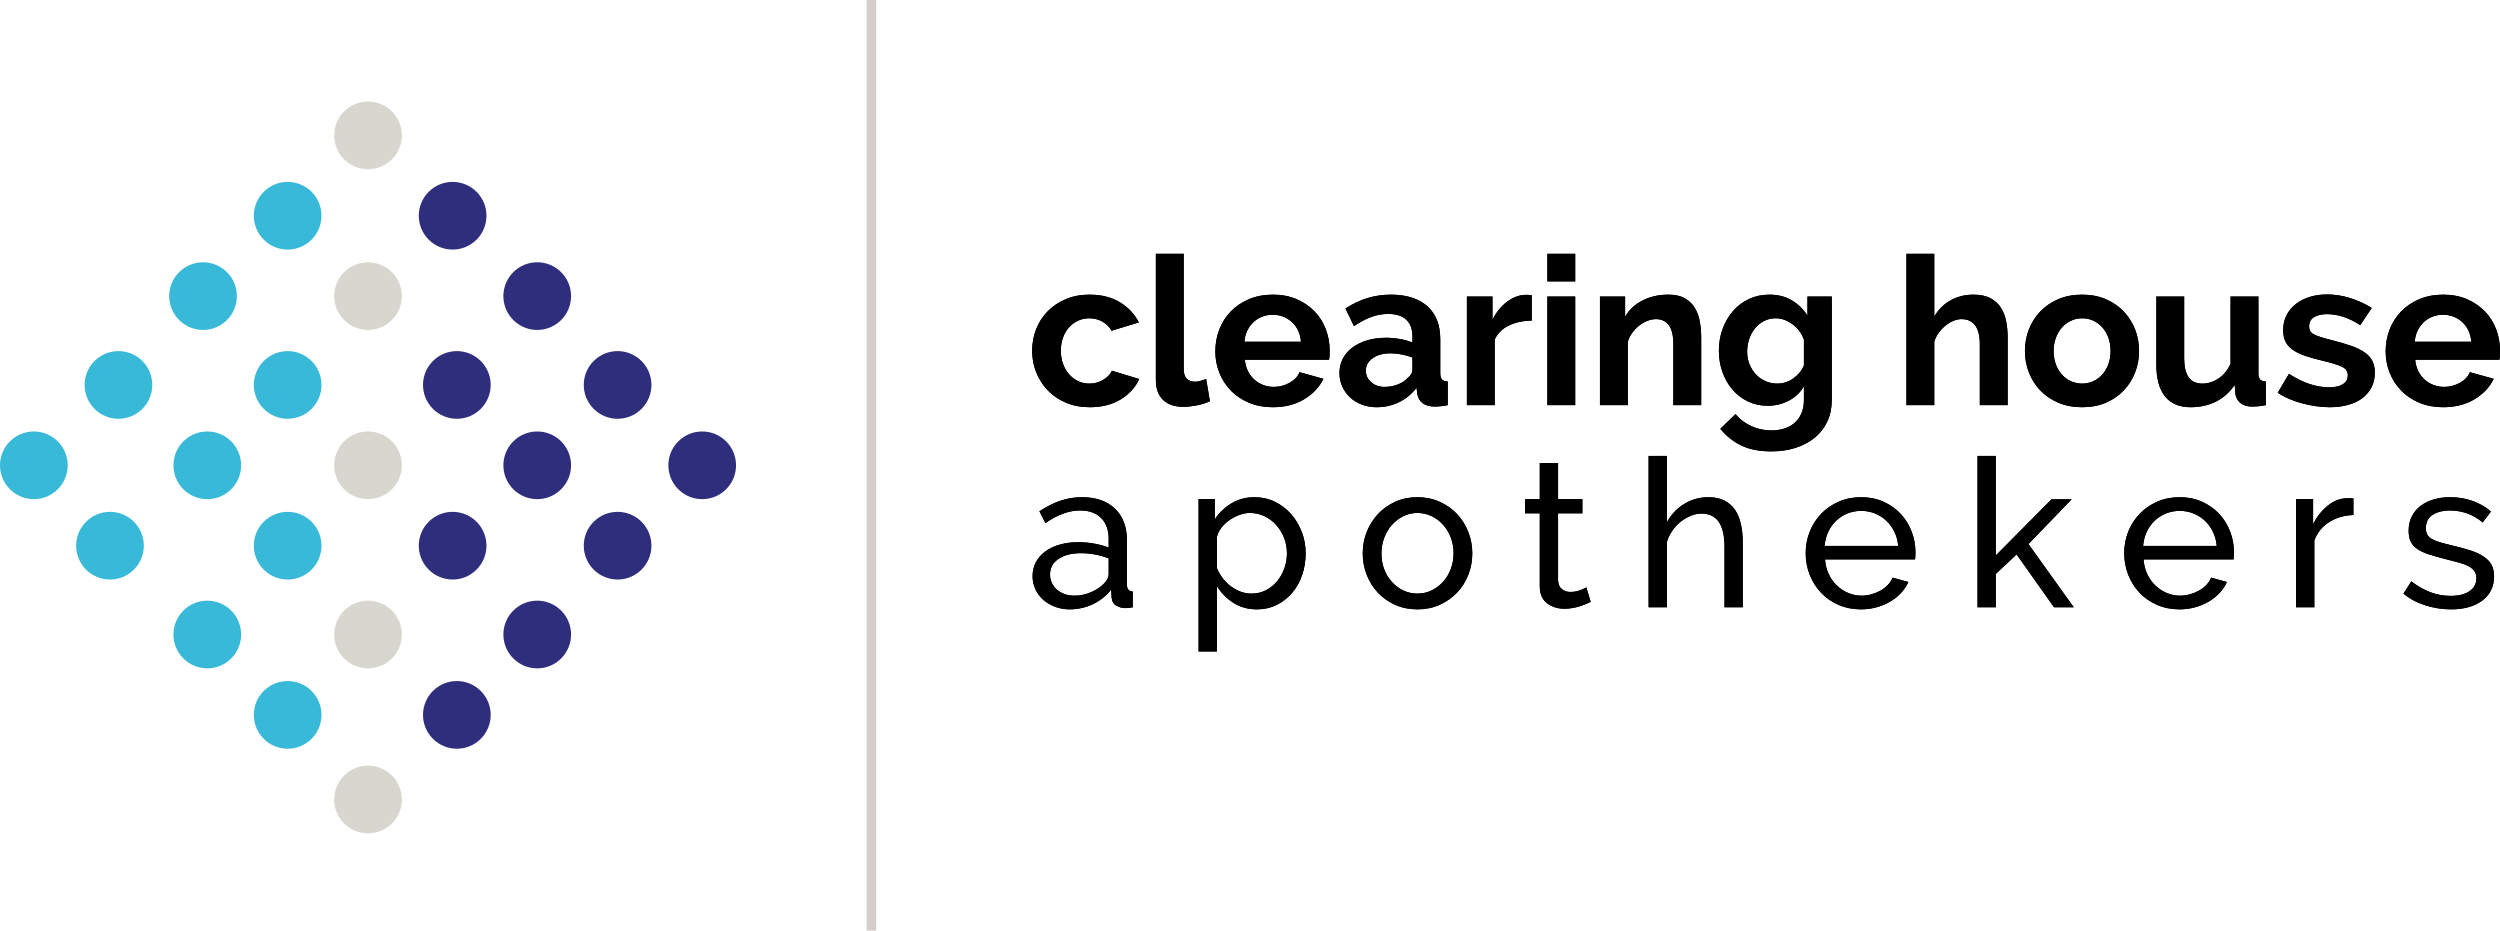 <?xml version="1.0" encoding="UTF-8"?>
<svg xmlns="http://www.w3.org/2000/svg" xmlns:xlink="http://www.w3.org/1999/xlink" width="411px" height="153px" viewBox="0 0 411 153" version="1.1">
  <title>logo copy</title>
  <defs>
    <path d="M169.685,57.677 C169.685,56.427 169.902,55.245 170.335,54.132 C170.768,53.019 171.394,52.042 172.215,51.201 C173.035,50.36 174.026,49.69 175.188,49.19 C176.35,48.69 177.661,48.44 179.119,48.44 C181.079,48.44 182.748,48.861 184.127,49.701 C185.505,50.542 186.536,51.644 187.22,53.007 L182.742,54.371 C182.355,53.712 181.842,53.206 181.204,52.854 C180.566,52.502 179.86,52.326 179.085,52.326 C178.424,52.326 177.809,52.456 177.239,52.718 C176.67,52.979 176.174,53.342 175.752,53.808 C175.331,54.274 175,54.836 174.761,55.495 C174.522,56.154 174.402,56.881 174.402,57.677 C174.402,58.472 174.528,59.199 174.778,59.858 C175.029,60.517 175.365,61.085 175.787,61.562 C176.208,62.039 176.704,62.408 177.273,62.67 C177.843,62.931 178.447,63.062 179.085,63.062 C179.905,63.062 180.663,62.857 181.358,62.448 C182.053,62.039 182.537,61.539 182.811,60.949 L187.288,62.312 C186.673,63.675 185.659,64.788 184.246,65.652 C182.833,66.515 181.136,66.947 179.153,66.947 C177.695,66.947 176.385,66.697 175.223,66.197 C174.06,65.697 173.069,65.021 172.249,64.169 C171.428,63.317 170.796,62.329 170.352,61.204 C169.907,60.079 169.685,58.904 169.685,57.677 Z M190.023,41.726 L194.603,41.726 L194.603,60.676 C194.603,62.062 195.23,62.755 196.483,62.755 C196.733,62.755 197.024,62.709 197.354,62.619 C197.685,62.528 197.998,62.425 198.294,62.312 L198.91,65.959 C198.294,66.254 197.577,66.481 196.756,66.64 C195.936,66.799 195.195,66.879 194.535,66.879 C193.099,66.879 191.988,66.498 191.202,65.737 C190.416,64.976 190.023,63.891 190.023,62.482 L190.023,41.726 Z M209.232,66.947 C207.797,66.947 206.498,66.703 205.336,66.214 C204.173,65.726 203.182,65.061 202.362,64.22 C201.542,63.38 200.909,62.403 200.465,61.289 C200.021,60.176 199.798,59.006 199.798,57.779 C199.798,56.506 200.015,55.308 200.448,54.183 C200.881,53.058 201.507,52.07 202.328,51.218 C203.148,50.366 204.145,49.69 205.319,49.19 C206.492,48.69 207.808,48.44 209.266,48.44 C210.725,48.44 212.029,48.69 213.18,49.19 C214.331,49.69 215.311,50.36 216.12,51.201 C216.929,52.042 217.544,53.019 217.965,54.132 C218.387,55.245 218.598,56.404 218.598,57.608 C218.598,57.904 218.592,58.188 218.581,58.46 C218.569,58.733 218.541,58.96 218.495,59.142 L204.652,59.142 C204.72,59.847 204.891,60.471 205.165,61.017 C205.438,61.562 205.791,62.028 206.224,62.414 C206.657,62.8 207.147,63.096 207.694,63.3 C208.241,63.505 208.811,63.607 209.403,63.607 C210.315,63.607 211.175,63.385 211.984,62.942 C212.793,62.499 213.345,61.914 213.641,61.187 L217.572,62.278 C216.911,63.641 215.858,64.76 214.411,65.635 C212.964,66.51 211.237,66.947 209.232,66.947 Z M213.881,56.177 C213.767,54.836 213.271,53.763 212.394,52.956 C211.517,52.15 210.451,51.746 209.198,51.746 C208.583,51.746 208.007,51.854 207.472,52.07 C206.936,52.286 206.464,52.587 206.053,52.973 C205.643,53.359 205.307,53.825 205.045,54.371 C204.783,54.916 204.629,55.518 204.584,56.177 L213.881,56.177 Z M226.322,66.947 C225.457,66.947 224.648,66.805 223.896,66.521 C223.144,66.237 222.494,65.839 221.947,65.328 C221.4,64.817 220.973,64.22 220.666,63.539 C220.358,62.857 220.204,62.107 220.204,61.289 C220.204,60.449 220.392,59.67 220.768,58.955 C221.144,58.239 221.668,57.631 222.34,57.131 C223.013,56.631 223.816,56.239 224.75,55.955 C225.684,55.671 226.71,55.529 227.826,55.529 C228.624,55.529 229.404,55.598 230.168,55.734 C230.931,55.87 231.609,56.063 232.202,56.313 L232.202,55.291 C232.202,54.109 231.865,53.2 231.193,52.564 C230.521,51.928 229.524,51.61 228.202,51.61 C227.245,51.61 226.311,51.78 225.4,52.121 C224.488,52.462 223.554,52.962 222.597,53.621 L221.195,50.724 C223.497,49.201 225.981,48.44 228.647,48.44 C231.222,48.44 233.221,49.071 234.645,50.332 C236.07,51.593 236.782,53.416 236.782,55.802 L236.782,61.358 C236.782,61.835 236.873,62.175 237.055,62.38 C237.237,62.584 237.556,62.698 238.012,62.721 L238.012,66.606 C237.579,66.697 237.175,66.76 236.799,66.794 C236.423,66.828 236.098,66.845 235.825,66.845 C234.959,66.822 234.298,66.623 233.842,66.248 C233.386,65.873 233.102,65.368 232.988,64.732 L232.885,63.743 C232.088,64.788 231.119,65.584 229.98,66.129 C228.84,66.674 227.621,66.947 226.322,66.947 Z M227.621,63.607 C228.396,63.607 229.131,63.471 229.826,63.198 C230.521,62.925 231.062,62.562 231.45,62.107 C231.951,61.721 232.202,61.289 232.202,60.812 L232.202,58.767 C231.655,58.563 231.062,58.398 230.424,58.273 C229.786,58.148 229.171,58.086 228.578,58.086 C227.393,58.086 226.425,58.353 225.673,58.887 C224.921,59.42 224.545,60.096 224.545,60.914 C224.545,61.687 224.841,62.329 225.434,62.84 C226.026,63.351 226.755,63.607 227.621,63.607 Z M251.821,52.701 C250.431,52.723 249.189,52.99 248.095,53.501 C247.002,54.013 246.216,54.78 245.737,55.802 L245.737,66.606 L241.157,66.606 L241.157,48.747 L245.361,48.747 L245.361,52.564 C245.976,51.337 246.78,50.349 247.771,49.599 C248.762,48.849 249.805,48.474 250.898,48.474 C251.149,48.474 251.337,48.48 251.462,48.491 C251.588,48.503 251.707,48.52 251.821,48.542 L251.821,52.701 Z M254.385,66.606 L254.385,48.747 L258.965,48.747 L258.965,66.606 L254.385,66.606 Z M254.385,46.259 L254.385,41.726 L258.965,41.726 L258.965,46.259 L254.385,46.259 Z M279.678,66.606 L275.098,66.606 L275.098,56.586 C275.098,55.154 274.847,54.109 274.346,53.45 C273.845,52.791 273.15,52.462 272.261,52.462 C271.805,52.462 271.338,52.553 270.86,52.735 C270.381,52.916 269.931,53.172 269.51,53.501 C269.088,53.831 268.706,54.223 268.365,54.677 C268.023,55.132 267.772,55.632 267.613,56.177 L267.613,66.606 L263.032,66.606 L263.032,48.747 L267.168,48.747 L267.168,52.053 C267.829,50.917 268.786,50.031 270.039,49.394 C271.293,48.758 272.705,48.44 274.278,48.44 C275.394,48.44 276.306,48.645 277.012,49.054 C277.719,49.463 278.266,49.997 278.653,50.656 C279.04,51.314 279.308,52.064 279.456,52.905 C279.604,53.746 279.678,54.598 279.678,55.461 L279.678,66.606 Z M290.616,66.708 C289.431,66.708 288.343,66.47 287.352,65.993 C286.361,65.516 285.512,64.862 284.805,64.033 C284.099,63.204 283.552,62.244 283.165,61.153 C282.777,60.062 282.584,58.904 282.584,57.677 C282.584,56.381 282.789,55.177 283.199,54.064 C283.609,52.95 284.179,51.973 284.908,51.133 C285.637,50.292 286.509,49.633 287.523,49.156 C288.537,48.679 289.659,48.44 290.89,48.44 C292.302,48.44 293.533,48.753 294.581,49.377 C295.629,50.002 296.484,50.837 297.145,51.883 L297.145,48.747 L301.144,48.747 L301.144,65.754 C301.144,67.072 300.899,68.254 300.409,69.299 C299.919,70.344 299.23,71.23 298.341,71.957 C297.452,72.684 296.404,73.241 295.196,73.627 C293.989,74.014 292.667,74.207 291.231,74.207 C289.249,74.207 287.591,73.883 286.258,73.235 C284.925,72.588 283.78,71.673 282.823,70.492 L285.318,68.072 C286.002,68.912 286.862,69.571 287.899,70.049 C288.936,70.526 290.046,70.764 291.231,70.764 C291.938,70.764 292.616,70.668 293.265,70.475 C293.915,70.281 294.484,69.98 294.974,69.571 C295.464,69.162 295.851,68.64 296.136,68.004 C296.421,67.367 296.564,66.618 296.564,65.754 L296.564,63.505 C295.971,64.527 295.139,65.317 294.068,65.873 C292.997,66.43 291.847,66.708 290.616,66.708 Z M292.188,63.062 C292.69,63.062 293.168,62.982 293.624,62.823 C294.08,62.664 294.496,62.448 294.872,62.175 C295.248,61.903 295.584,61.585 295.88,61.221 C296.176,60.858 296.404,60.471 296.564,60.062 L296.564,55.802 C296.153,54.757 295.515,53.916 294.649,53.28 C293.783,52.644 292.872,52.326 291.915,52.326 C291.209,52.326 290.565,52.479 289.984,52.786 C289.403,53.092 288.907,53.501 288.497,54.013 C288.087,54.524 287.773,55.109 287.557,55.768 C287.34,56.427 287.232,57.109 287.232,57.813 C287.232,58.54 287.358,59.222 287.608,59.858 C287.859,60.494 288.206,61.051 288.651,61.528 C289.095,62.005 289.619,62.38 290.223,62.653 C290.827,62.925 291.482,63.062 292.188,63.062 Z M330.06,66.606 L325.48,66.606 L325.48,56.586 C325.48,55.177 325.218,54.138 324.694,53.467 C324.17,52.797 323.429,52.462 322.472,52.462 C322.062,52.462 321.629,52.553 321.174,52.735 C320.718,52.916 320.285,53.172 319.875,53.501 C319.464,53.831 319.088,54.223 318.747,54.677 C318.405,55.132 318.154,55.632 317.995,56.177 L317.995,66.606 L313.415,66.606 L313.415,41.726 L317.995,41.726 L317.995,52.053 C318.656,50.894 319.55,50.002 320.678,49.377 C321.806,48.753 323.053,48.44 324.421,48.44 C325.583,48.44 326.528,48.639 327.258,49.037 C327.987,49.434 328.557,49.963 328.967,50.621 C329.377,51.28 329.662,52.03 329.821,52.871 C329.981,53.712 330.06,54.575 330.06,55.461 L330.06,66.606 Z M342.297,66.947 C340.839,66.947 339.528,66.697 338.366,66.197 C337.204,65.697 336.219,65.021 335.41,64.169 C334.601,63.317 333.98,62.335 333.547,61.221 C333.114,60.108 332.897,58.938 332.897,57.711 C332.897,56.461 333.114,55.279 333.547,54.166 C333.98,53.053 334.601,52.07 335.41,51.218 C336.219,50.366 337.204,49.69 338.366,49.19 C339.528,48.69 340.839,48.44 342.297,48.44 C343.755,48.44 345.06,48.69 346.211,49.19 C347.362,49.69 348.341,50.366 349.15,51.218 C349.959,52.07 350.58,53.053 351.013,54.166 C351.446,55.279 351.663,56.461 351.663,57.711 C351.663,58.938 351.446,60.108 351.013,61.221 C350.58,62.335 349.965,63.317 349.167,64.169 C348.37,65.021 347.39,65.697 346.228,66.197 C345.066,66.697 343.755,66.947 342.297,66.947 Z M337.614,57.711 C337.614,58.506 337.734,59.227 337.973,59.875 C338.213,60.522 338.543,61.085 338.964,61.562 C339.386,62.039 339.882,62.408 340.451,62.67 C341.021,62.931 341.636,63.062 342.297,63.062 C342.958,63.062 343.573,62.931 344.143,62.67 C344.713,62.408 345.208,62.039 345.63,61.562 C346.051,61.085 346.382,60.517 346.621,59.858 C346.86,59.199 346.98,58.472 346.98,57.677 C346.98,56.904 346.86,56.188 346.621,55.529 C346.382,54.87 346.051,54.302 345.63,53.825 C345.208,53.348 344.713,52.979 344.143,52.718 C343.573,52.456 342.958,52.326 342.297,52.326 C341.636,52.326 341.021,52.462 340.451,52.735 C339.882,53.007 339.386,53.382 338.964,53.859 C338.543,54.336 338.213,54.905 337.973,55.563 C337.734,56.222 337.614,56.938 337.614,57.711 Z M360.139,66.947 C358.294,66.947 356.892,66.356 355.935,65.175 C354.978,63.993 354.5,62.244 354.5,59.926 L354.5,48.747 L359.08,48.747 L359.08,58.938 C359.08,61.687 360.071,63.062 362.053,63.062 C362.965,63.062 363.837,62.795 364.668,62.261 C365.5,61.727 366.178,60.914 366.702,59.824 L366.702,48.747 L371.282,48.747 L371.282,61.358 C371.282,61.835 371.373,62.175 371.556,62.38 C371.738,62.584 372.057,62.698 372.513,62.721 L372.513,66.606 C372.034,66.697 371.613,66.76 371.248,66.794 C370.883,66.828 370.564,66.845 370.291,66.845 C369.471,66.845 368.827,66.657 368.36,66.282 C367.893,65.908 367.602,65.391 367.488,64.732 L367.386,63.266 C366.565,64.493 365.534,65.413 364.292,66.027 C363.05,66.64 361.666,66.947 360.139,66.947 Z M383.006,66.947 C382.277,66.947 381.519,66.89 380.733,66.777 C379.947,66.663 379.178,66.504 378.426,66.299 C377.674,66.095 376.956,65.845 376.273,65.55 C375.589,65.254 374.985,64.925 374.461,64.561 L376.307,61.46 C378.585,62.937 380.784,63.675 382.904,63.675 C383.861,63.675 384.613,63.505 385.159,63.164 C385.706,62.823 385.98,62.335 385.98,61.698 C385.98,61.062 385.655,60.591 385.006,60.284 C384.356,59.977 383.268,59.642 381.741,59.278 C380.579,59.006 379.588,58.722 378.768,58.426 C377.947,58.131 377.287,57.79 376.785,57.404 C376.284,57.018 375.919,56.575 375.691,56.075 C375.464,55.575 375.35,54.984 375.35,54.302 C375.35,53.394 375.532,52.576 375.897,51.848 C376.261,51.121 376.768,50.502 377.418,49.991 C378.067,49.48 378.83,49.088 379.708,48.815 C380.585,48.542 381.536,48.406 382.562,48.406 C383.838,48.406 385.108,48.605 386.373,49.003 C387.638,49.4 388.817,49.94 389.911,50.621 L388.031,53.45 C387.028,52.814 386.082,52.354 385.194,52.07 C384.305,51.786 383.416,51.644 382.528,51.644 C381.707,51.644 381.018,51.803 380.46,52.121 C379.901,52.439 379.622,52.95 379.622,53.655 C379.622,54.268 379.89,54.711 380.425,54.984 C380.961,55.257 381.912,55.563 383.28,55.904 C384.556,56.222 385.644,56.54 386.544,56.859 C387.444,57.177 388.184,57.54 388.766,57.949 C389.347,58.358 389.768,58.83 390.03,59.364 C390.292,59.898 390.423,60.54 390.423,61.289 C390.423,62.153 390.247,62.937 389.894,63.641 C389.54,64.345 389.045,64.942 388.407,65.43 C387.769,65.919 386.988,66.294 386.065,66.555 C385.142,66.816 384.123,66.947 383.006,66.947 Z M401.635,66.947 C400.199,66.947 398.9,66.703 397.738,66.214 C396.576,65.726 395.585,65.061 394.764,64.22 C393.944,63.38 393.312,62.403 392.867,61.289 C392.423,60.176 392.201,59.006 392.201,57.779 C392.201,56.506 392.417,55.308 392.85,54.183 C393.283,53.058 393.91,52.07 394.73,51.218 C395.55,50.366 396.547,49.69 397.721,49.19 C398.894,48.69 400.21,48.44 401.669,48.44 C403.127,48.44 404.432,48.69 405.582,49.19 C406.733,49.69 407.713,50.36 408.522,51.201 C409.331,52.042 409.946,53.019 410.368,54.132 C410.789,55.245 411,56.404 411,57.608 C411,57.904 410.994,58.188 410.983,58.46 C410.972,58.733 410.943,58.96 410.897,59.142 L397.054,59.142 C397.123,59.847 397.294,60.471 397.567,61.017 C397.84,61.562 398.194,62.028 398.627,62.414 C399.06,62.8 399.55,63.096 400.096,63.3 C400.643,63.505 401.213,63.607 401.805,63.607 C402.717,63.607 403.577,63.385 404.386,62.942 C405.195,62.499 405.748,61.914 406.044,61.187 L409.975,62.278 C409.314,63.641 408.26,64.76 406.813,65.635 C405.366,66.51 403.64,66.947 401.635,66.947 Z M406.283,56.177 C406.169,54.836 405.674,53.763 404.796,52.956 C403.919,52.15 402.854,51.746 401.6,51.746 C400.985,51.746 400.41,51.854 399.874,52.07 C399.339,52.286 398.866,52.587 398.456,52.973 C398.046,53.359 397.709,53.825 397.447,54.371 C397.185,54.916 397.032,55.518 396.986,56.177 L406.283,56.177 Z M175.906,100.178 C175.017,100.178 174.197,100.036 173.445,99.752 C172.693,99.468 172.044,99.081 171.497,98.593 C170.95,98.104 170.523,97.525 170.215,96.855 C169.907,96.184 169.754,95.474 169.754,94.724 C169.754,93.884 169.936,93.117 170.301,92.424 C170.665,91.731 171.184,91.14 171.856,90.652 C172.528,90.163 173.326,89.788 174.248,89.527 C175.171,89.266 176.18,89.135 177.273,89.135 C178.139,89.135 179.017,89.214 179.905,89.373 C180.794,89.533 181.58,89.748 182.264,90.021 L182.264,88.59 C182.264,87.135 181.854,85.994 181.033,85.164 C180.213,84.335 179.051,83.92 177.547,83.92 C175.747,83.92 173.855,84.613 171.873,85.999 L170.882,84.057 C172.044,83.284 173.194,82.705 174.334,82.318 C175.473,81.932 176.658,81.739 177.889,81.739 C180.167,81.739 181.967,82.364 183.289,83.613 C184.611,84.863 185.272,86.624 185.272,88.896 L185.272,96.156 C185.272,96.86 185.591,97.224 186.229,97.247 L186.229,99.837 C186.001,99.882 185.784,99.916 185.579,99.939 C185.374,99.962 185.18,99.973 184.998,99.973 C184.497,99.973 184.007,99.837 183.528,99.564 C183.05,99.292 182.788,98.826 182.742,98.167 L182.674,96.906 C182.264,97.451 181.797,97.928 181.272,98.337 C180.748,98.746 180.19,99.087 179.598,99.36 C179.005,99.632 178.396,99.837 177.769,99.973 C177.142,100.109 176.521,100.178 175.906,100.178 Z M176.658,97.928 C177.615,97.928 178.549,97.724 179.461,97.315 C180.372,96.906 181.09,96.406 181.614,95.815 C182.047,95.315 182.264,94.849 182.264,94.418 L182.264,91.793 C181.557,91.521 180.811,91.31 180.025,91.163 C179.239,91.015 178.481,90.941 177.752,90.941 C176.202,90.941 174.96,91.254 174.026,91.879 C173.092,92.503 172.625,93.361 172.625,94.452 C172.625,94.906 172.716,95.344 172.898,95.764 C173.081,96.184 173.343,96.554 173.684,96.872 C174.026,97.19 174.448,97.445 174.949,97.639 C175.45,97.832 176.02,97.928 176.658,97.928 Z M206.652,100.178 C205.17,100.178 203.866,99.814 202.738,99.087 C201.61,98.36 200.716,97.44 200.055,96.326 L200.055,107.096 L197.047,107.096 L197.047,82.046 L199.713,82.046 L199.713,85.386 C200.419,84.295 201.336,83.415 202.464,82.744 C203.592,82.074 204.84,81.739 206.207,81.739 C207.438,81.739 208.566,81.989 209.591,82.489 C210.616,82.989 211.505,83.665 212.257,84.517 C213.009,85.369 213.596,86.351 214.017,87.465 C214.439,88.578 214.65,89.737 214.65,90.941 C214.65,92.214 214.456,93.412 214.069,94.537 C213.681,95.662 213.134,96.639 212.428,97.468 C211.722,98.297 210.879,98.956 209.899,99.445 C208.919,99.933 207.836,100.178 206.652,100.178 Z M205.729,97.587 C206.617,97.587 207.421,97.4 208.138,97.025 C208.856,96.65 209.471,96.15 209.984,95.525 C210.497,94.901 210.89,94.19 211.163,93.395 C211.437,92.6 211.574,91.782 211.574,90.941 C211.574,90.055 211.414,89.209 211.095,88.402 C210.776,87.595 210.343,86.891 209.796,86.289 C209.249,85.687 208.606,85.21 207.865,84.858 C207.124,84.505 206.321,84.329 205.455,84.329 C204.908,84.329 204.344,84.437 203.763,84.653 C203.182,84.869 202.635,85.153 202.123,85.505 C201.61,85.857 201.166,86.278 200.79,86.766 C200.414,87.255 200.169,87.772 200.055,88.317 L200.055,93.395 C200.305,93.986 200.624,94.537 201.012,95.048 C201.399,95.559 201.843,96.003 202.345,96.377 C202.846,96.752 203.382,97.048 203.951,97.264 C204.521,97.479 205.113,97.587 205.729,97.587 Z M233.022,100.178 C231.677,100.178 230.453,99.928 229.347,99.428 C228.242,98.928 227.297,98.258 226.51,97.417 C225.724,96.576 225.115,95.599 224.682,94.486 C224.249,93.372 224.032,92.202 224.032,90.975 C224.032,89.726 224.255,88.544 224.699,87.431 C225.143,86.317 225.758,85.34 226.545,84.5 C227.331,83.659 228.276,82.989 229.382,82.489 C230.487,81.989 231.7,81.739 233.022,81.739 C234.343,81.739 235.563,81.989 236.679,82.489 C237.796,82.989 238.747,83.659 239.533,84.5 C240.319,85.34 240.935,86.317 241.379,87.431 C241.823,88.544 242.046,89.726 242.046,90.975 C242.046,92.202 241.829,93.372 241.396,94.486 C240.963,95.599 240.348,96.576 239.55,97.417 C238.753,98.258 237.801,98.928 236.696,99.428 C235.591,99.928 234.366,100.178 233.022,100.178 Z M227.109,91.009 C227.109,91.941 227.262,92.804 227.57,93.6 C227.878,94.395 228.299,95.088 228.835,95.679 C229.37,96.27 229.997,96.735 230.715,97.076 C231.432,97.417 232.202,97.587 233.022,97.587 C233.842,97.587 234.611,97.417 235.329,97.076 C236.047,96.735 236.679,96.264 237.226,95.662 C237.773,95.06 238.2,94.355 238.508,93.549 C238.815,92.742 238.969,91.873 238.969,90.941 C238.969,90.032 238.815,89.175 238.508,88.368 C238.2,87.561 237.773,86.857 237.226,86.255 C236.679,85.653 236.047,85.181 235.329,84.84 C234.611,84.5 233.842,84.329 233.022,84.329 C232.202,84.329 231.432,84.505 230.715,84.858 C229.997,85.21 229.37,85.687 228.835,86.289 C228.299,86.891 227.878,87.595 227.57,88.402 C227.262,89.209 227.109,90.078 227.109,91.009 Z M261.511,98.951 C261.329,99.042 261.09,99.15 260.794,99.274 C260.497,99.399 260.161,99.524 259.785,99.649 C259.409,99.774 258.999,99.877 258.555,99.956 C258.11,100.036 257.649,100.075 257.17,100.075 C256.077,100.075 255.131,99.774 254.333,99.172 C253.536,98.57 253.137,97.633 253.137,96.36 L253.137,84.397 L250.71,84.397 L250.71,82.046 L253.137,82.046 L253.137,76.115 L256.145,76.115 L256.145,82.046 L260.144,82.046 L260.144,84.397 L256.145,84.397 L256.145,95.44 C256.191,96.099 256.407,96.576 256.794,96.872 C257.182,97.167 257.638,97.315 258.162,97.315 C258.754,97.315 259.295,97.218 259.785,97.025 C260.275,96.832 260.611,96.679 260.794,96.565 L261.511,98.951 Z M286.514,99.837 L283.507,99.837 L283.507,89.885 C283.507,88.044 283.188,86.675 282.549,85.778 C281.911,84.88 280.977,84.431 279.747,84.431 C279.154,84.431 278.562,84.551 277.969,84.789 C277.377,85.028 276.824,85.352 276.312,85.761 C275.799,86.17 275.343,86.658 274.944,87.226 C274.546,87.794 274.244,88.419 274.039,89.101 L274.039,99.837 L271.031,99.837 L271.031,74.956 L274.039,74.956 L274.039,85.863 C274.745,84.568 275.702,83.557 276.91,82.83 C278.117,82.102 279.439,81.739 280.875,81.739 C281.923,81.739 282.812,81.932 283.541,82.318 C284.27,82.705 284.851,83.227 285.284,83.886 C285.717,84.545 286.03,85.335 286.224,86.255 C286.418,87.175 286.514,88.158 286.514,89.203 L286.514,99.837 Z M305.946,100.178 C304.602,100.178 303.371,99.933 302.255,99.445 C301.138,98.956 300.181,98.292 299.383,97.451 C298.586,96.61 297.965,95.628 297.521,94.503 C297.076,93.378 296.854,92.191 296.854,90.941 C296.854,89.692 297.076,88.51 297.521,87.397 C297.965,86.283 298.592,85.306 299.4,84.466 C300.209,83.625 301.172,82.96 302.289,82.472 C303.405,81.983 304.636,81.739 305.98,81.739 C307.325,81.739 308.549,81.989 309.655,82.489 C310.76,82.989 311.7,83.653 312.475,84.483 C313.249,85.312 313.847,86.278 314.269,87.38 C314.691,88.482 314.901,89.623 314.901,90.805 C314.901,91.055 314.896,91.282 314.884,91.487 C314.873,91.691 314.856,91.85 314.833,91.964 L300.033,91.964 C300.101,92.85 300.306,93.657 300.648,94.384 C300.99,95.111 301.434,95.736 301.981,96.258 C302.528,96.781 303.149,97.19 303.844,97.485 C304.539,97.781 305.274,97.928 306.049,97.928 C306.595,97.928 307.131,97.854 307.655,97.707 C308.179,97.559 308.669,97.36 309.125,97.11 C309.581,96.86 309.985,96.554 310.338,96.19 C310.691,95.826 310.959,95.417 311.142,94.963 L313.739,95.679 C313.443,96.338 313.039,96.94 312.526,97.485 C312.013,98.03 311.421,98.502 310.748,98.9 C310.076,99.297 309.33,99.61 308.51,99.837 C307.689,100.064 306.835,100.178 305.946,100.178 Z M312.064,89.748 C311.996,88.908 311.785,88.129 311.432,87.414 C311.079,86.698 310.634,86.09 310.099,85.59 C309.564,85.09 308.943,84.698 308.236,84.414 C307.53,84.13 306.778,83.988 305.98,83.988 C305.183,83.988 304.431,84.13 303.724,84.414 C303.018,84.698 302.397,85.096 301.861,85.607 C301.326,86.119 300.893,86.726 300.563,87.431 C300.232,88.135 300.033,88.908 299.964,89.748 L312.064,89.748 Z M337.683,99.837 L331.53,91.146 L328.112,94.35 L328.112,99.837 L325.104,99.837 L325.104,74.956 L328.112,74.956 L328.112,91.316 L337.273,82.08 L340.588,82.08 L333.478,89.442 L340.93,99.837 L337.683,99.837 Z M358.311,100.178 C356.966,100.178 355.736,99.933 354.619,99.445 C353.503,98.956 352.546,98.292 351.748,97.451 C350.95,96.61 350.33,95.628 349.885,94.503 C349.441,93.378 349.219,92.191 349.219,90.941 C349.219,89.692 349.441,88.51 349.885,87.397 C350.33,86.283 350.956,85.306 351.765,84.466 C352.574,83.625 353.537,82.96 354.653,82.472 C355.77,81.983 357,81.739 358.345,81.739 C359.689,81.739 360.914,81.989 362.019,82.489 C363.124,82.989 364.064,83.653 364.839,84.483 C365.614,85.312 366.212,86.278 366.634,87.38 C367.055,88.482 367.266,89.623 367.266,90.805 C367.266,91.055 367.26,91.282 367.249,91.487 C367.237,91.691 367.22,91.85 367.198,91.964 L352.397,91.964 C352.466,92.85 352.671,93.657 353.013,94.384 C353.354,95.111 353.799,95.736 354.346,96.258 C354.893,96.781 355.514,97.19 356.209,97.485 C356.904,97.781 357.638,97.928 358.413,97.928 C358.96,97.928 359.496,97.854 360.02,97.707 C360.544,97.559 361.034,97.36 361.489,97.11 C361.945,96.86 362.35,96.554 362.703,96.19 C363.056,95.826 363.324,95.417 363.506,94.963 L366.104,95.679 C365.808,96.338 365.403,96.94 364.89,97.485 C364.378,98.03 363.785,98.502 363.113,98.9 C362.441,99.297 361.695,99.61 360.874,99.837 C360.054,100.064 359.199,100.178 358.311,100.178 Z M364.429,89.748 C364.361,88.908 364.15,88.129 363.797,87.414 C363.443,86.698 362.999,86.09 362.464,85.59 C361.928,85.09 361.307,84.698 360.601,84.414 C359.894,84.13 359.142,83.988 358.345,83.988 C357.547,83.988 356.795,84.13 356.089,84.414 C355.383,84.698 354.762,85.096 354.226,85.607 C353.691,86.119 353.258,86.726 352.927,87.431 C352.597,88.135 352.397,88.908 352.329,89.748 L364.429,89.748 Z M386.903,84.67 C385.399,84.715 384.071,85.102 382.921,85.829 C381.77,86.556 380.955,87.567 380.477,88.862 L380.477,99.837 L377.469,99.837 L377.469,82.046 L380.272,82.046 L380.272,86.17 C380.887,84.943 381.696,83.926 382.699,83.119 C383.701,82.313 384.772,81.909 385.911,81.909 C386.139,81.909 386.333,81.909 386.493,81.909 C386.652,81.909 386.789,81.921 386.903,81.943 L386.903,84.67 Z M402.95,100.178 C401.515,100.178 400.102,99.956 398.712,99.513 C397.322,99.07 396.126,98.428 395.123,97.587 L396.422,95.577 C397.47,96.372 398.518,96.968 399.567,97.366 C400.615,97.763 401.72,97.962 402.882,97.962 C404.181,97.962 405.212,97.707 405.975,97.195 C406.739,96.684 407.121,95.963 407.121,95.031 C407.121,94.599 407.018,94.23 406.813,93.923 C406.608,93.617 406.3,93.35 405.89,93.123 C405.48,92.895 404.956,92.691 404.318,92.509 C403.68,92.327 402.939,92.134 402.096,91.93 C401.025,91.657 400.102,91.396 399.327,91.146 C398.553,90.896 397.915,90.6 397.413,90.26 C396.912,89.919 396.547,89.51 396.319,89.033 C396.092,88.555 395.978,87.965 395.978,87.26 C395.978,86.374 396.154,85.585 396.507,84.892 C396.861,84.199 397.345,83.619 397.96,83.153 C398.575,82.688 399.299,82.335 400.131,82.097 C400.962,81.858 401.857,81.739 402.814,81.739 C404.158,81.739 405.411,81.955 406.574,82.387 C407.736,82.818 408.716,83.386 409.513,84.091 L408.146,85.897 C407.394,85.238 406.551,84.744 405.617,84.414 C404.682,84.085 403.725,83.92 402.745,83.92 C401.652,83.92 400.723,84.153 399.96,84.619 C399.196,85.085 398.815,85.829 398.815,86.851 C398.815,87.26 398.889,87.601 399.037,87.874 C399.185,88.146 399.43,88.385 399.772,88.59 C400.113,88.794 400.552,88.976 401.088,89.135 C401.623,89.294 402.267,89.464 403.019,89.646 C404.204,89.919 405.235,90.197 406.112,90.481 C406.989,90.765 407.719,91.1 408.3,91.487 C408.881,91.873 409.314,92.327 409.599,92.85 C409.883,93.372 410.026,94.009 410.026,94.759 C410.026,96.417 409.388,97.735 408.112,98.712 C406.836,99.689 405.115,100.178 402.95,100.178 Z" id="path-1"></path>
  </defs>
  <g id="Symbols" stroke="none" stroke-width="1" fill="none" fill-rule="evenodd">
    <g id="Footer" transform="translate(-160, -165)">
      <g id="logo-copy" transform="translate(160, 165)">
        <g id="Combined-Shape" fill-rule="nonzero" fill="#000000">
          <use xlink:href="#path-1"></use>
          <use xlink:href="#path-1"></use>
        </g>
        <line x1="143.259" y1="0" x2="143.259" y2="152.995" id="Stroke-1" stroke="#D4CECA" stroke-width="1.568"></line>
        <path d="M60.475,27.817 C63.547,27.834 66.051,25.357 66.066,22.284 C66.084,19.21 63.606,16.706 60.532,16.69 C57.459,16.675 54.955,19.152 54.939,22.225 C54.922,25.298 57.402,27.8 60.475,27.817" id="Fill-4" fill="#D8D7CF"></path>
        <path d="M51.243,31.551 C49.083,29.37 45.559,29.351 43.376,31.513 C41.193,33.672 41.173,37.196 43.336,39.381 C45.496,41.564 49.019,41.583 51.202,39.422 C53.387,37.26 53.405,33.736 51.243,31.551" id="Fill-6" fill="#39B9D8"></path>
        <path d="M37.335,44.765 C35.175,42.584 31.652,42.565 29.467,44.725 C27.284,46.887 27.264,50.41 29.427,52.594 C31.588,54.777 35.111,54.796 37.293,52.635 C39.479,50.473 39.496,46.949 37.335,44.765" id="Fill-8" fill="#39B9D8"></path>
        <path d="M23.426,59.369 C21.265,57.187 17.742,57.169 15.558,59.33 C13.376,61.491 13.355,65.012 15.518,67.197 C17.68,69.382 21.201,69.4 23.385,67.239 C25.57,65.077 25.588,61.554 23.426,59.369" id="Fill-10" fill="#39B9D8"></path>
        <path d="M9.517,72.582 C7.356,70.4 3.833,70.382 1.65,72.544 C-0.533,74.703 -0.553,78.226 1.609,80.41 C3.771,82.595 7.293,82.613 9.476,80.453 C11.661,78.291 11.68,74.767 9.517,72.582" id="Fill-12" fill="#39B9D8"></path>
        <path d="M70.497,31.513 C68.314,33.672 68.296,37.196 70.457,39.38 C72.617,41.563 76.14,41.584 78.324,39.421 C80.509,37.259 80.526,33.737 78.366,31.555 C76.204,29.369 72.681,29.352 70.497,31.513" id="Fill-15" fill="#2F2E7C"></path>
        <path d="M84.406,44.725 C82.222,46.887 82.204,50.41 84.366,52.594 C86.527,54.777 90.049,54.796 92.233,52.635 C94.417,50.473 94.436,46.95 92.275,44.768 C90.114,42.582 86.59,42.565 84.406,44.725" id="Fill-17" fill="#2F2E7C"></path>
        <path d="M97.618,59.33 C95.436,61.49 95.417,65.014 97.579,67.196 C99.739,69.381 103.262,69.402 105.447,67.238 C107.63,65.076 107.649,61.555 105.488,59.371 C103.326,57.187 99.802,57.169 97.618,59.33" id="Fill-19" fill="#2F2E7C"></path>
        <path d="M111.527,72.543 C109.344,74.703 109.326,78.228 111.488,80.411 C113.649,82.594 117.171,82.614 119.355,80.452 C121.539,78.29 121.557,74.768 119.397,72.584 C117.234,70.4 113.712,70.382 111.527,72.543" id="Fill-21" fill="#2F2E7C"></path>
        <path d="M56.588,44.727 C54.406,46.887 54.387,50.411 56.548,52.593 C58.709,54.777 62.232,54.797 64.416,52.635 C66.599,50.473 66.618,46.952 64.458,44.767 C62.295,42.582 58.772,42.565 56.588,44.727" id="Fill-23" fill="#D8D7CF"></path>
        <path d="M71.192,59.331 C69.009,61.491 68.991,65.015 71.153,67.197 C73.313,69.381 76.835,69.4 79.02,67.239 C81.204,65.077 81.223,61.555 79.061,59.372 C76.899,57.186 73.376,57.169 71.192,59.331" id="Fill-25" fill="#2F2E7C"></path>
        <path d="M84.406,72.544 C82.223,74.705 82.204,78.228 84.366,80.411 C86.526,82.593 90.048,82.615 92.233,80.452 C94.417,78.289 94.436,74.768 92.275,72.585 C90.113,70.399 86.59,70.382 84.406,72.544" id="Fill-27" fill="#2F2E7C"></path>
        <path d="M97.618,85.757 C95.436,87.916 95.417,91.44 97.579,93.623 C99.739,95.807 103.262,95.828 105.447,93.664 C107.63,91.503 107.649,87.981 105.488,85.799 C103.327,83.612 99.803,83.595 97.618,85.757" id="Fill-29" fill="#2F2E7C"></path>
        <path d="M43.375,59.331 C41.192,61.491 41.174,65.015 43.335,67.197 C45.496,69.381 49.017,69.4 51.203,67.239 C53.387,65.077 53.405,61.555 51.244,59.372 C49.082,57.186 45.559,57.169 43.375,59.331" id="Fill-31" fill="#39B9D8"></path>
        <path d="M56.588,72.543 C54.406,74.704 54.387,78.226 56.548,80.41 C58.709,82.594 62.232,82.614 64.416,80.452 C66.599,78.29 66.618,74.768 64.458,72.585 C62.295,70.4 58.772,70.382 56.588,72.543" id="Fill-33" fill="#D8D7CF"></path>
        <path d="M70.497,85.757 C68.314,87.916 68.296,91.44 70.456,93.623 C72.618,95.807 76.141,95.828 78.324,93.664 C80.508,91.503 80.527,87.981 78.367,85.799 C76.204,83.612 72.681,83.595 70.497,85.757" id="Fill-35" fill="#2F2E7C"></path>
        <path d="M84.406,100.36 C82.223,102.52 82.204,106.045 84.366,108.228 C86.526,110.412 90.048,110.431 92.233,108.268 C94.417,106.107 94.436,102.585 92.275,100.403 C90.113,98.216 86.59,98.2 84.406,100.36" id="Fill-37" fill="#2F2E7C"></path>
        <path d="M30.162,72.544 C27.979,74.705 27.961,78.228 30.122,80.411 C32.283,82.593 35.805,82.615 37.989,80.452 C40.173,78.289 40.192,74.768 38.031,72.585 C35.869,70.399 32.346,70.382 30.162,72.544" id="Fill-39" fill="#39B9D8"></path>
        <path d="M43.375,85.757 C41.192,87.916 41.174,91.44 43.335,93.623 C45.496,95.807 49.018,95.828 51.202,93.664 C53.387,91.503 53.405,87.981 51.245,85.799 C49.082,83.612 45.559,83.595 43.375,85.757" id="Fill-41" fill="#39B9D8"></path>
        <path d="M56.588,100.361 C54.406,102.522 54.387,106.044 56.548,108.227 C58.709,110.412 62.232,110.431 64.416,108.268 C66.599,106.107 66.618,102.585 64.458,100.402 C62.295,98.217 58.772,98.199 56.588,100.361" id="Fill-43" fill="#D8D7CF"></path>
        <path d="M71.192,113.574 C69.009,115.735 68.991,119.257 71.153,121.441 C73.313,123.625 76.835,123.645 79.02,121.481 C81.204,119.319 81.223,115.798 79.061,113.615 C76.899,111.43 73.376,111.413 71.192,113.574" id="Fill-45" fill="#2F2E7C"></path>
        <path d="M14.167,85.757 C11.983,87.916 11.967,91.44 14.127,93.623 C16.288,95.807 19.81,95.828 21.994,93.664 C24.179,91.503 24.196,87.981 22.037,85.799 C19.874,83.612 16.351,83.595 14.167,85.757" id="Fill-47" fill="#39B9D8"></path>
        <path d="M30.162,100.36 C27.979,102.52 27.961,106.045 30.122,108.228 C32.283,110.412 35.805,110.431 37.989,108.268 C40.173,106.107 40.192,102.585 38.031,100.403 C35.869,98.216 32.346,98.2 30.162,100.36" id="Fill-49" fill="#39B9D8"></path>
        <path d="M43.375,113.574 C41.192,115.735 41.174,119.257 43.335,121.441 C45.496,123.625 49.017,123.645 51.203,121.481 C53.387,119.319 53.405,115.798 51.244,113.615 C49.082,111.43 45.559,111.413 43.375,113.574" id="Fill-51" fill="#39B9D8"></path>
        <path d="M56.588,127.483 C54.406,129.643 54.387,133.166 56.548,135.35 C58.709,137.534 62.232,137.553 64.416,135.39 C66.599,133.229 66.618,129.707 64.458,127.524 C62.295,125.339 58.772,125.321 56.588,127.483" id="Fill-53" fill="#D8D7CF"></path>
      </g>
    </g>
  </g>
</svg>
